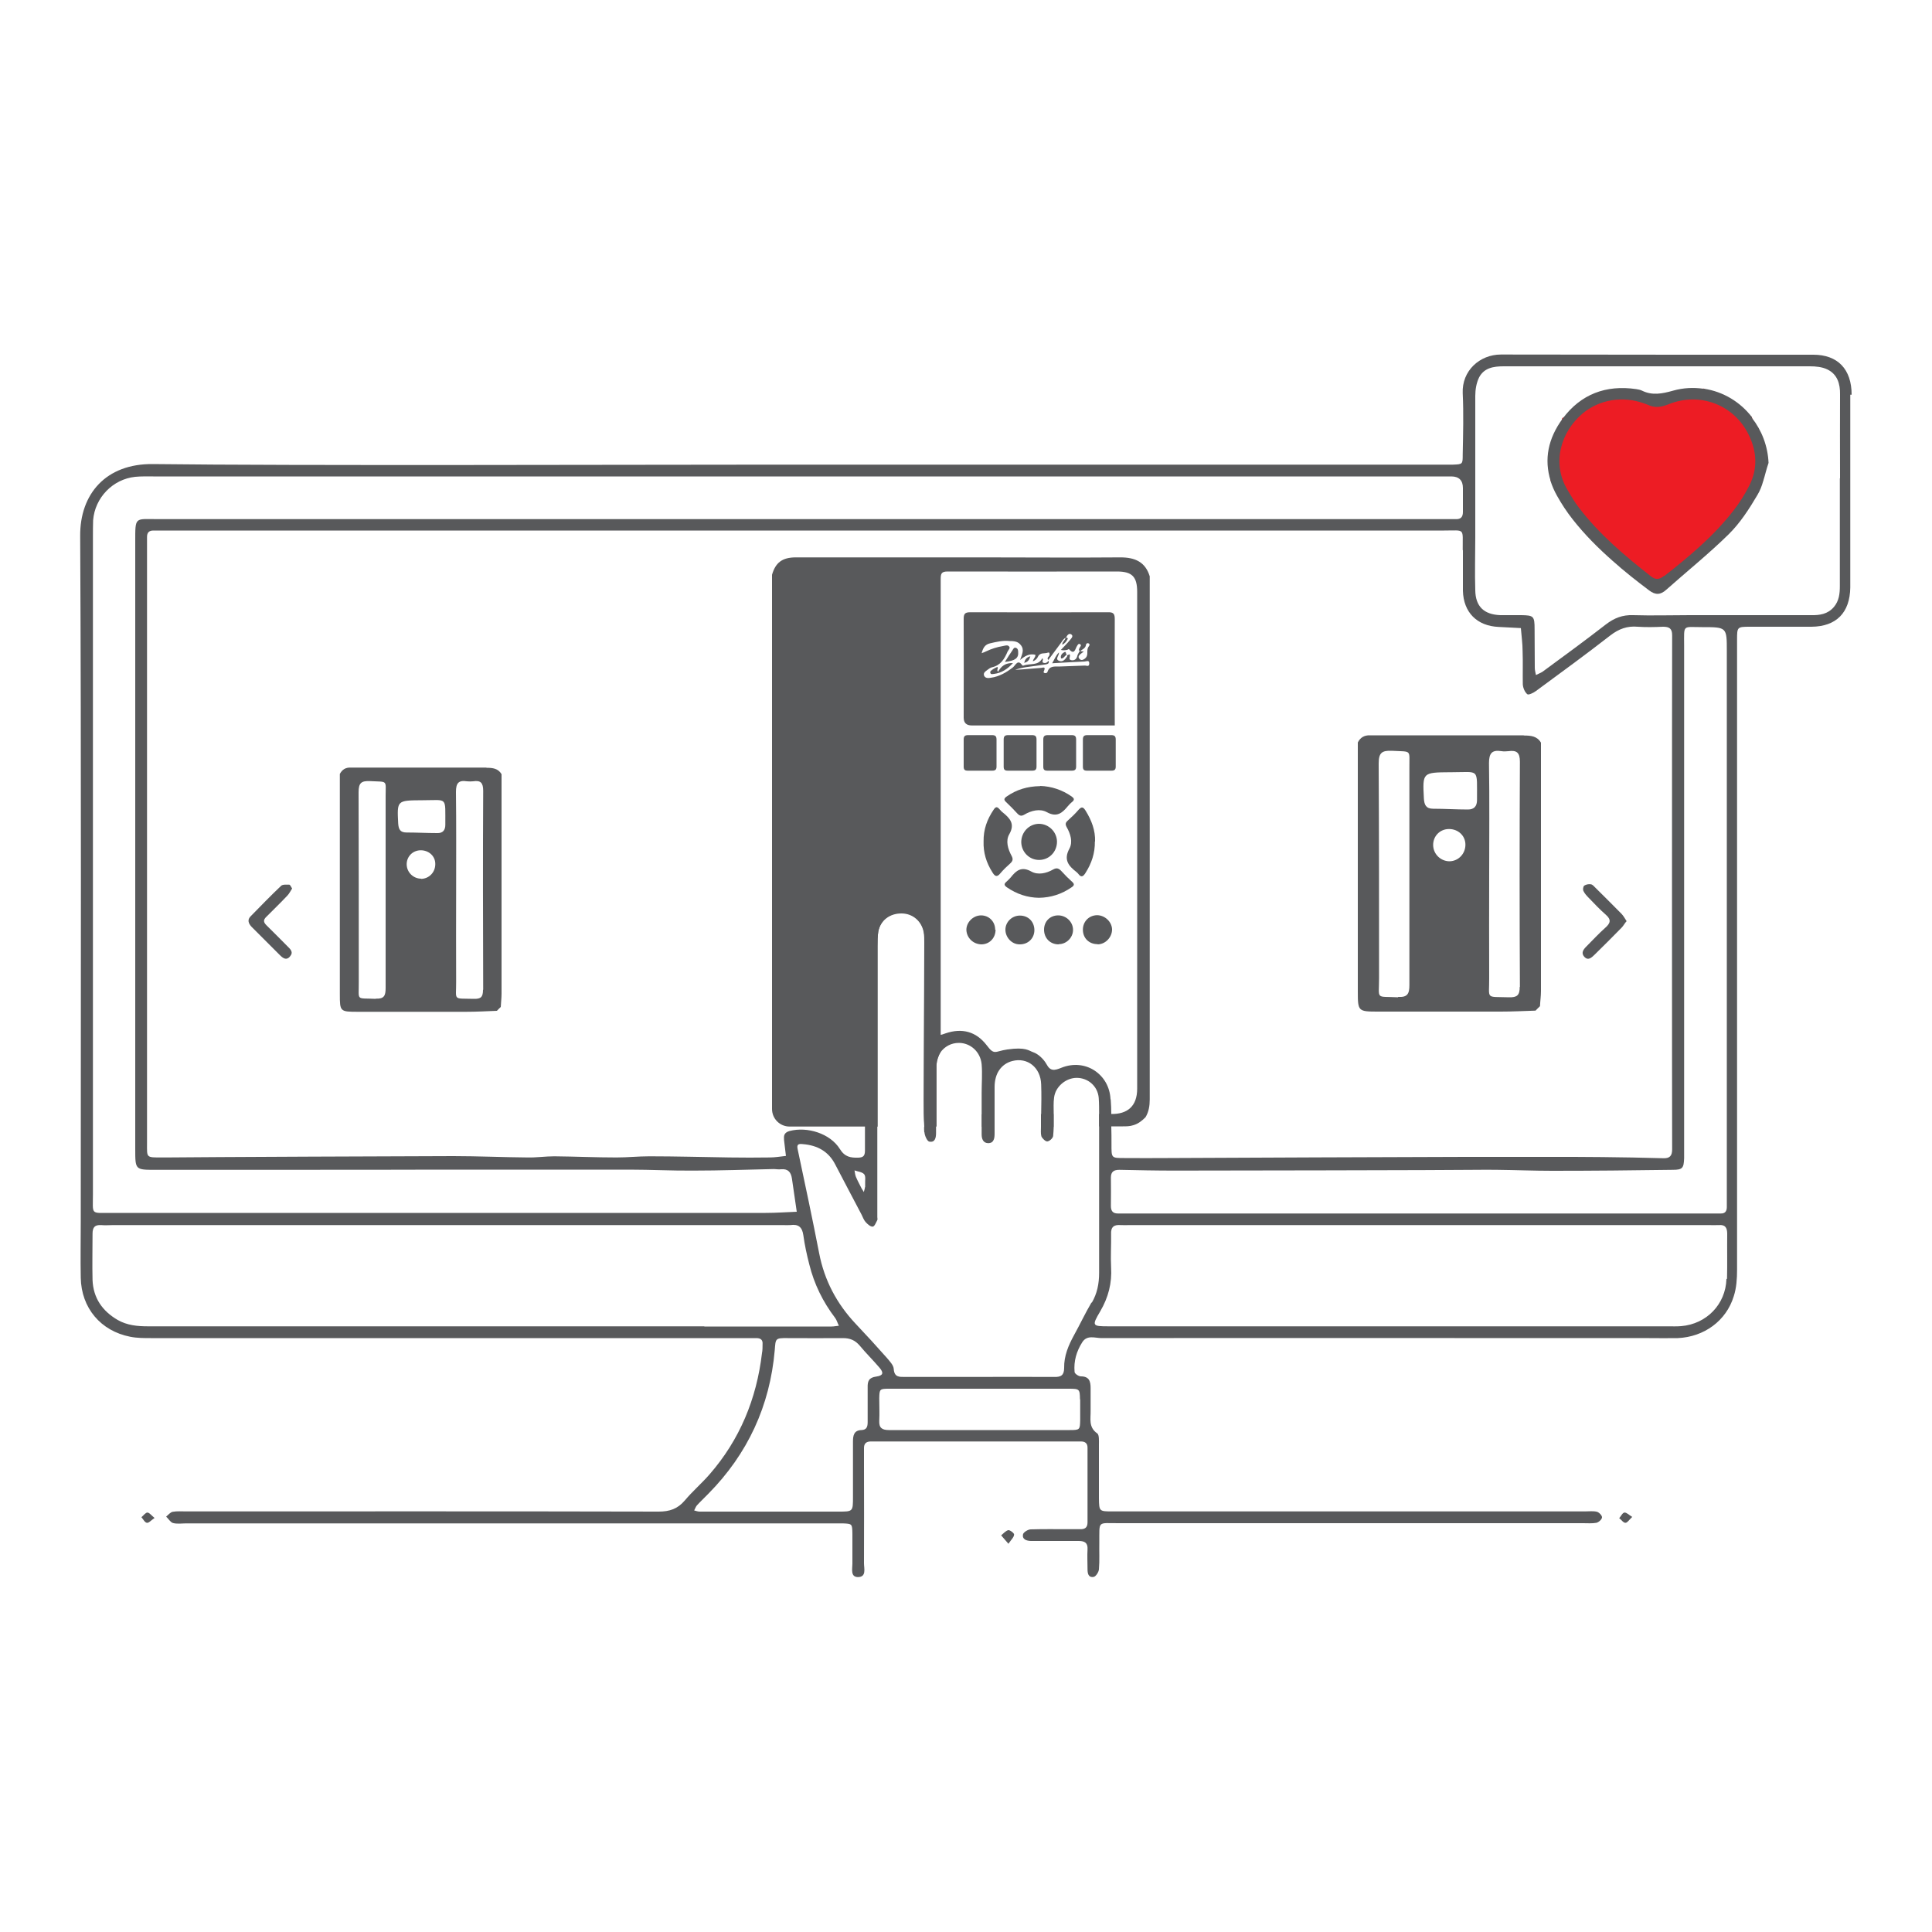 <?xml version="1.0" encoding="UTF-8"?>
<svg id="Layer_1" data-name="Layer 1" xmlns="http://www.w3.org/2000/svg" viewBox="0 0 100 100">
  <defs>
    <style>
      .cls-1 {
        fill: #58595b;
      }

      .cls-2 {
        fill: #ed1c24;
      }
    </style>
  </defs>
  <g>
    <path class="cls-1" d="M53.88,57.67v.65h.65c0-.2,0-.4,0-.6v-.05h-.65ZM59.51,29.83c-.23-.75-.77-.98-1.51-.98-2.38.02-4.77,0-7.15,0h-9.66c-.7,0-1.05.27-1.23.9,0,4.86,0,9.73,0,14.59v13.06c0,.51.41.91.91.91.97,0,2.37,0,2.42,0h2.13c0-3.54,0-7.94,0-9.33,0-.26,0-.52.04-.77.12-.61.61-.97,1.23-.96.57.01,1.02.4,1.13.97.03.17.03.36.03.54-.01,2.73-.02,5.46-.03,8.19,0,.45,0,.9.03,1.35h.62c0-.88,0-1.76,0-2.64,0-.18,0-.36,0-.54.02-.26.1-.49.22-.68h0c0-.3,0-.59,0-.89,0-3.32,0-6.64,0-9.95v-6.82c0-2.27,0-4.54,0-6.81,0-.28.04-.39.36-.39,2.92.01,5.84,0,8.76,0,.79,0,1.05.27,1.05,1.06,0,8.57,0,17.14,0,25.71,0,.93-.53,1.32-1.33,1.31h-.64c0,.22,0,.43,0,.64.22,0,.43,0,.65,0h.58c.18,0,.36,0,.54-.06.25-.07.45-.23.63-.41.17-.28.22-.59.22-.93,0-8.97,0-17.94,0-26.91,0-.06,0-.13,0-.19h0ZM51.46,57.68c-.22,0-.43,0-.64,0v.64h.65c0-.22,0-.43,0-.65h0Z"/>
    <path class="cls-1" d="M53.85,40.68c.57.02,1.12.2,1.61.54.13.09.18.17.03.29-.08.06-.16.15-.23.23-.28.34-.56.58-1.07.3-.36-.2-.81-.09-1.18.13-.14.08-.23.06-.34-.05-.19-.21-.39-.41-.59-.6-.13-.12-.12-.19.02-.29.51-.36,1.08-.53,1.73-.54Z"/>
    <path class="cls-1" d="M53.78,46.47c-.6-.01-1.15-.19-1.66-.54-.14-.1-.17-.17-.03-.29.08-.07.16-.15.23-.23.28-.36.56-.58,1.06-.3.34.19.77.1,1.12-.1.19-.11.3-.07.44.08.17.19.36.38.55.55.14.12.11.2-.03.29-.51.35-1.06.53-1.69.54Z"/>
    <path class="cls-1" d="M50.91,43.55c-.01-.61.18-1.14.52-1.64.09-.14.17-.18.29-.04.06.06.11.13.18.18.37.3.65.59.34,1.13-.2.34-.07.77.12,1.12.09.17.06.27-.07.39-.18.16-.35.32-.51.51-.19.24-.3.14-.42-.06-.31-.49-.47-1.02-.45-1.59h0Z"/>
    <path class="cls-1" d="M56.67,43.55c.01.61-.17,1.14-.49,1.64-.11.17-.21.25-.36.05-.03-.04-.07-.08-.11-.11-.4-.31-.67-.63-.36-1.2.19-.35.06-.77-.14-1.12-.08-.15-.06-.23.05-.33.2-.18.4-.37.57-.57.17-.19.25-.12.36.05.31.5.51,1.02.49,1.6h0Z"/>
    <path class="cls-1" d="M56.05,38.96c0-.23,0-.45,0-.68,0-.17.06-.23.23-.23.41,0,.82,0,1.24,0,.17,0,.23.06.23.23,0,.46,0,.93,0,1.4,0,.15-.06.21-.22.21-.42,0-.85,0-1.27,0-.16,0-.21-.06-.21-.21,0-.24,0-.48,0-.71h0Z"/>
    <path class="cls-1" d="M49.88,38.96c0-.23,0-.45,0-.68,0-.17.06-.23.23-.23.41,0,.82,0,1.24,0,.17,0,.23.06.23.23,0,.46,0,.93,0,1.4,0,.15-.06.21-.22.21-.42,0-.85,0-1.27,0-.16,0-.21-.06-.21-.21,0-.24,0-.48,0-.71h0Z"/>
    <path class="cls-1" d="M51.95,38.96c0-.23,0-.45,0-.68,0-.17.06-.23.23-.23.41,0,.82,0,1.24,0,.17,0,.23.06.23.23,0,.46,0,.93,0,1.4,0,.15-.06.21-.22.21-.42,0-.85,0-1.27,0-.16,0-.21-.06-.21-.21,0-.24,0-.48,0-.71h0Z"/>
    <path class="cls-1" d="M54,38.96c0-.23,0-.45,0-.68,0-.17.06-.23.23-.23.41,0,.82,0,1.24,0,.17,0,.23.06.23.23,0,.46,0,.93,0,1.4,0,.15-.06.21-.22.21-.42,0-.85,0-1.27,0-.16,0-.21-.06-.21-.21,0-.24,0-.48,0-.71h0Z"/>
    <path class="cls-1" d="M54.71,43.56c0,.53-.4.94-.91.95s-.93-.4-.94-.92c0-.52.4-.94.91-.95.51,0,.93.41.94.92h0Z"/>
    <path class="cls-1" d="M54.79,48.88c-.43,0-.75-.32-.75-.76s.32-.74.73-.74c.42,0,.77.34.77.75,0,.4-.34.74-.74.74h0Z"/>
    <path class="cls-1" d="M53.54,48.14c0,.43-.33.75-.77.74-.4,0-.73-.36-.73-.76,0-.4.34-.73.75-.73.44,0,.75.32.75.76h0Z"/>
    <path class="cls-1" d="M51.53,48.12c0,.42-.3.75-.72.76-.42,0-.77-.32-.79-.74-.01-.4.35-.76.76-.76s.73.32.73.74h0Z"/>
    <path class="cls-1" d="M56.81,48.87c-.44,0-.76-.31-.76-.75,0-.42.31-.74.73-.75.4,0,.76.33.78.72.01.41-.33.78-.74.79Z"/>
    <path class="cls-1" d="M57.7,32.06c0-.27-.05-.38-.35-.37-2.37.01-4.75,0-7.13,0-.27,0-.34.08-.34.34.01,1.7,0,3.41,0,5.11,0,.28.14.41.43.41,2.46,0,4.92,0,7.39,0h0c0-1.83-.01-3.67,0-5.5ZM55.88,33.71h0s0,0,0,0c-.05.09-.11.17-.13.28-.04.13-.15.21-.3.18-.15-.03-.07-.14-.07-.23,0-.16-.1,0-.14-.03,0,.02,0,.04,0,.06-.1.15-.22.31-.41.24-.25-.09,0-.27-.02-.44-.17.17-.23.36-.35.56.59-.03,1.13-.07,1.68-.09.08,0,.24-.1.24.1,0,.2-.16.1-.24.11-.44.02-.89.03-1.33.05-.23,0-.49-.04-.59.27-.02.07-.1.09-.17.06-.07-.04-.01-.09,0-.14.08-.21-.1-.12-.16-.12-.45.03-.9.08-1.35.1.38-.14.78-.16,1.17-.22.14-.02.28-.04.42-.06.11-.02.19-.06.14-.19-.06.09-.14.14-.25.11-.14-.04.02-.16-.07-.24-.21.41-.64.25-.97.38-.02,0-.06,0-.06,0-.24-.37-.36,0-.5.1-.34.26-.7.47-1.13.53-.12.02-.28.04-.35-.1-.07-.17.09-.24.2-.33.06-.05.13-.09.2-.11.45-.1.65-.43.81-.81.04-.09.17-.19.07-.28-.07-.08-.2-.03-.31-.01-.3.05-.59.14-.86.27-.06.03-.13.06-.24.1.07-.27.17-.45.43-.51.34-.08.68-.16,1.02-.12,0,0,.02,0,.03,0,.28,0,.42.06.53.19.23.26.07.51-.02.79.23-.19.47-.35.79-.27.02.13-.11.2-.13.34.13-.05.22-.14.26-.23.11-.25.34-.15.52-.22.08-.03.1.05.08.13-.02.08-.16.14-.06.25.22-.3.44-.6.66-.89.07-.1.13-.22.26-.27.05-.11.14-.24.26-.17.15.09,0,.22-.06.3-.14.17-.3.33-.47.51.11.03.21.02.31,0,.04,0,.1-.06.11-.04.29.33.32-.02.42-.17.04-.06.07-.13.15-.09.09.05.03.11,0,.16-.05.08-.09.15,0,.21h0c.11-.1.28-.14.31-.33,0-.06.07-.12.15-.07.06.04.03.1,0,.14-.09.11-.08.24-.08.37,0,.11-.04.21-.14.28-.09.06-.18.1-.27,0-.09-.1-.02-.18.06-.25.05-.04.09-.07.17-.13-.08,0-.13-.01-.18-.02h0Z"/>
    <path class="cls-1" d="M52.02,34.25c.14-.23.26-.41.39-.6.04-.06.07-.15.17-.12.09.03.12.11.12.21.03.32-.15.46-.68.52h0Z"/>
    <path class="cls-1" d="M51.66,34.77c.17-.3.38-.46.77-.45-.28.31-.59.51-.97.56-.07,0-.17.05-.2-.05-.03-.09.06-.13.11-.17.08-.06.17-.1.25-.14.08.08-.06.14.04.25Z"/>
    <path class="cls-1" d="M53.33,33.97c-.05.18-.12.29-.32.34.05-.18.12-.29.32-.34Z"/>
    <path class="cls-1" d="M55.22,33.9c-.12.02-.15.2-.3.18-.05-.17.07-.27.18-.33.09-.05.06.11.12.15h0Z"/>
    <path class="cls-1" d="M55.15,33c.05.01.16,0,.1.1-.06.11-.14.21-.27.27,0-.16.17-.23.17-.37h0Z"/>
  </g>
  <polygon class="cls-2" points="88.18 20.11 90.68 21.59 91.26 24.87 88.42 28.39 86.23 30.49 83.46 29 80.25 24.87 80.86 21.64 83.36 20.39 85.46 20.67 88.18 20.11"/>
  <path class="cls-1" d="M53.88,57.67v.65c0,.17-.02.34.02.49.04.11.2.26.29.26.11,0,.29-.16.3-.26.02-.16.02-.32.03-.48,0-.2,0-.4,0-.6v-.05h-.65ZM51.46,58.66c0-.11,0-.22,0-.33,0-.22,0-.43,0-.65-.22,0-.43,0-.64,0v.64c0,.13,0,.25,0,.38,0,.23.08.44.33.45.31,0,.33-.24.33-.5h0ZM47.84,58.33c0,.09,0,.18.01.28.01.17.14.46.25.48.31.06.35-.22.35-.46v-.29h-.62ZM57.48,56.9c-.06-1.31-1.31-2.12-2.54-1.62-.37.15-.57.18-.78-.21-.14-.25-.41-.51-.68-.6-.21-.07-.37-.28-1.33-.14-.65.09-.66.33-1.08-.23-.53-.69-1.26-.9-2.13-.6-.11.04-.2.07-.26.08,0,.29,0,.59,0,.88.22-.31.56-.5.96-.5.6,0,1.12.46,1.18,1.11.04.49,0,.98,0,1.47,0,.38,0,.76,0,1.14v.64c0,.13,0,.25,0,.38,0,.23.08.44.33.45.31,0,.33-.24.33-.5,0-.11,0-.22,0-.33,0-.22,0-.43,0-.65,0-.47,0-.94,0-1.41,0-.7.35-1.21.92-1.36.79-.21,1.47.33,1.5,1.2.02.52.01,1.04,0,1.56v.65c0,.17-.02.34.02.49.04.11.2.26.29.26.11,0,.29-.16.3-.26.02-.16.02-.32.03-.48,0-.2,0-.4,0-.6v-.05c0-.29-.02-.59.02-.87.08-.58.62-1.03,1.18-1.03.59,0,1.09.43,1.14,1.04.02.29.02.58.02.88h.62c0-.26-.01-.53-.03-.79h0ZM47.85,58.6c.01.17.14.46.25.48.31.06.35-.22.35-.46v-.29h-.62c0,.09,0,.18.01.28ZM95.84,20.43c0-1.32-.72-2.07-1.98-2.07-5.39,0-10.78,0-16.17-.01-1.11,0-2.03.85-1.98,2,.05,1.06.02,2.11,0,3.17,0,.51,0,.51-.51.53-.21,0-.41,0-.62,0h-34.7c-7.25,0-24.71.06-31.96-.03-2.44-.03-3.79,1.55-3.77,3.73.06,11.82.03,23.63.03,35.45,0,.98-.02,1.96,0,2.94.03,1.56,1.03,2.75,2.56,3.05.35.07.72.07,1.07.07,6.84,0,23.89,0,30.72,0,.21,0,.41,0,.62,0,.22,0,.34.09.32.32,0,.15,0,.31-.03.46-.28,2.37-1.15,4.48-2.72,6.28-.41.47-.88.87-1.28,1.35-.37.43-.78.57-1.35.57-8.15-.02-16.3-.01-24.46-.01-.23,0-.47-.02-.69.02-.12.02-.23.16-.34.25.12.11.22.29.35.33.22.06.46.02.69.02h33.36c.21,0,.41,0,.62,0,.49.02.49.02.5.54,0,.51,0,1.03,0,1.55,0,.26-.11.68.28.69.46,0,.32-.44.32-.72.01-1.68,0-3.36,0-5.03,0-.31,0-.62,0-.93,0-.23.11-.33.33-.34.18,0,.36,0,.54,0h9.9c.16,0,.31,0,.46,0,.21,0,.34.09.34.32,0,1.29,0,2.58,0,3.87,0,.27-.14.36-.39.35h-.62c-.64,0-1.29-.01-1.93.01-.14,0-.38.15-.4.26-.05.26.18.33.4.34.13,0,.26,0,.39,0,.7,0,1.4,0,2.09,0,.32,0,.48.1.46.44-.02.34,0,.67,0,1.01,0,.21.03.46.32.41.11-.02.26-.25.27-.39.04-.46.01-.93.02-1.39.01-1.14-.11-1,.97-1h24.07c.23,0,.47.02.69-.02.12-.03.28-.17.29-.28.01-.09-.15-.26-.26-.29-.19-.05-.41-.02-.62-.02h-24.46c-.68,0-.69,0-.7-.67,0-.93,0-1.86,0-2.79,0-.2.02-.51-.09-.58-.46-.32-.33-.77-.34-1.18,0-.39,0-.78,0-1.16,0-.35-.07-.61-.51-.61-.11,0-.32-.14-.32-.23-.05-.56.1-1.07.4-1.54.25-.39.66-.21,1-.21,5.21-.01,23.13,0,28.35,0,.49,0,.98.01,1.47,0,1.36-.06,2.51-.89,2.9-2.17.14-.43.17-.91.17-1.37,0-8.9,0-17.8,0-26.71v-5.88c0-.68,0-.69.67-.69,1.06,0,2.12,0,3.18,0,1.29-.01,1.99-.73,2.01-2.03,0-.49,0-.98,0-1.47,0-2.84,0-5.68,0-8.51h0ZM75.72,28.49c0,.7,0,1.39,0,2.09.03,1.12.73,1.82,1.85,1.87.38.02.76.04,1.15.06.03.4.09.8.09,1.21.02.57,0,1.13.01,1.7.01.18.1.4.23.51.06.06.33-.07.46-.17,1.29-.95,2.58-1.89,3.84-2.87.44-.34.88-.5,1.42-.45.43.03.87.02,1.31,0,.32,0,.47.09.47.44-.01,2.01-.01,24.7,0,26.61,0,.33-.12.47-.45.46-1.06-.03-2.12-.05-3.17-.06-.85-.01-1.69-.01-2.54-.01-1.52,0-3.03,0-4.55,0-.9,0-14.5.05-15.4.06-.75.01-1.5,0-2.25,0-.68,0-.66,0-.66-.73,0-.3,0-.59-.01-.89,0-.21,0-.43-.02-.64,0-.26-.01-.53-.03-.79-.06-1.31-1.31-2.12-2.54-1.62-.37.15-.57.18-.78-.21-.14-.25-.41-.51-.68-.6-.21-.07-.37-.28-1.33-.14-.65.09-.66.33-1.08-.23-.53-.69-1.26-.9-2.13-.6-.11.04-.2.07-.26.08-.22.05-.23-.04-.23-.43,0-1.44,0-2.89,0-4.33,0-.28-.02-.57-.09-.84-.21-.83-.91-1.34-1.77-1.33-.82.01-1.5.52-1.7,1.32-.07.27-.09.56-.09.84,0,1.6,0,3.2,0,4.8,0,.95,0,1.64,0,2.17,0,.85-.01,1.7-.02,2.54,0,.41,0,.83,0,1.24,0,.28-.09.36-.34.37-.4.01-.7-.03-.96-.45-.5-.8-1.68-1.17-2.6-.93-.21.06-.31.17-.29.39,0,.05,0,.1.01.15.03.25.06.51.09.75-.28.03-.56.08-.84.08-.69.01-1.38.01-2.07,0-1.39-.02-2.77-.06-4.16-.06-.57,0-1.13.06-1.7.06-1.07,0-2.15-.05-3.22-.06-.46,0-.92.07-1.38.06-1.28-.01-2.57-.07-3.85-.07-1.54,0-13.3.05-14.85.07-.07,0-.15,0-.23,0-.83,0-.77.02-.77-.74,0-.64,0-1.28,0-1.92v-15.59c0-.29,0-.57,0-.86,0-.07,0-.14,0-.21v-1.89c0-.11,0-.21,0-.31v-4.95c0-1.7,0-3.4,0-5.11,0-.18,0-.36,0-.54,0-.23.11-.33.33-.33h32.5c7.2,0,27.11,0,34.31,0,1.11,0,.95-.15.96,1h0ZM44.77,61.45c-.01.09-.04.17-.06.25-.03-.06-.07-.12-.11-.18-.1-.2-.21-.4-.3-.61-.04-.1-.05-.22-.07-.33.17.06.4.08.5.2.09.11.04.34.05.47,0,.09,0,.15,0,.19ZM4.82,26.93c.09-1.17,1.02-2.13,2.18-2.25.31-.03.62-.02.93-.02,7.28,0,24.76,0,32.04,0h34.61c.18,0,.36,0,.54,0,.4,0,.6.21.6.6,0,.41,0,.83,0,1.24,0,.26-.11.38-.37.37-.23,0-.46,0-.7,0H8.16c-1.19,0-1.16-.15-1.16,1.19v31.42c0,1.07,0,1.07,1.05,1.07,1.5,0,13.2,0,14.7-.01,1.64,0,3.28,0,4.92,0,1.64,0,3.28,0,4.92,0,1.1,0,2.2.06,3.3.05,1.38,0,2.77-.05,4.15-.08.13,0,.26.03.39.01.36-.03.51.15.56.48.08.57.17,1.15.25,1.72-.54.02-1.07.06-1.61.06-7.89,0-26,0-33.89,0-1.07,0-.93.11-.93-.96,0-11.35,0-22.7,0-34.05,0-.28,0-.57.01-.85h0ZM36.45,68.65h-6.19c-4.13,0-18.47,0-22.6,0-.55,0-1.08-.05-1.57-.33-.79-.46-1.26-1.13-1.3-2.06-.02-.8,0-1.6,0-2.4,0-.33.11-.47.45-.45.21.02.41,0,.62,0h34.66c.13,0,.26.01.39,0,.41-.06.61.1.67.52.07.51.18,1.02.31,1.52.25,1.01.7,1.93,1.34,2.77.08.11.12.26.19.4-.13.01-.25.04-.38.04-2.19,0-4.39,0-6.58,0ZM44.91,71.82c0,.59,0,1.19,0,1.78,0,.23-.04.41-.32.42-.39.01-.44.28-.44.59,0,.96,0,1.91,0,2.86,0,.77,0,.77-.74.77h-7.2c-.1,0-.19-.04-.28-.06.05-.09.08-.19.14-.26.19-.21.4-.4.6-.61,2.03-2.06,3.18-4.54,3.43-7.42.05-.6.01-.64.67-.63.96,0,1.91.01,2.86,0,.37,0,.63.11.87.39.33.4.7.76,1.03,1.15.22.26.18.4-.17.45-.39.05-.46.24-.45.57ZM55.91,72.43c0,.36,0,.72,0,1.08-.01.49-.02.51-.54.51-3.11,0-6.23,0-9.35,0-.35,0-.53-.1-.51-.48.02-.39,0-.78,0-1.16.01-.49.02-.5.54-.5,1.57,0,3.14,0,4.71,0s3.04,0,4.56,0c.56,0,.57.02.58.55h0ZM56.5,67.41c-.33.56-.6,1.14-.91,1.7-.29.53-.52,1.07-.51,1.69,0,.38-.16.48-.51.47-1.44-.01-2.89,0-4.33,0-1.13,0-2.27,0-3.4,0-.29,0-.55.02-.58-.41-.01-.2-.21-.4-.35-.57-.53-.6-1.07-1.19-1.62-1.77-.98-1.04-1.62-2.25-1.89-3.65-.35-1.8-.73-3.58-1.11-5.37-.06-.26.02-.31.27-.28.74.06,1.32.37,1.67,1.05.45.87.91,1.73,1.36,2.59.07.14.12.29.22.4.1.11.25.24.36.23.1-.01.17-.21.24-.34.02-.04,0-.1,0-.15,0-.66,0-2.5,0-4.66,0-3.54,0-7.94,0-9.33,0-.26,0-.52.04-.77.12-.61.61-.97,1.23-.96.57.01,1.02.4,1.13.97.03.17.03.36.03.54-.01,2.73-.02,5.46-.03,8.19,0,.45,0,.9.03,1.35,0,.09,0,.18.01.28.01.17.14.46.25.48.31.06.35-.22.35-.46v-.29c0-.88,0-1.76,0-2.64,0-.18,0-.36,0-.54.02-.26.1-.49.22-.68h0c.22-.31.56-.5.96-.5.6,0,1.12.46,1.18,1.11.04.49,0,.98,0,1.47,0,.38,0,.76,0,1.14v.64c0,.13,0,.25,0,.38,0,.23.08.44.33.45.31,0,.33-.24.33-.5,0-.11,0-.22,0-.33,0-.22,0-.43,0-.65,0-.47,0-.94,0-1.41,0-.7.35-1.21.92-1.36.79-.21,1.47.33,1.5,1.2.02.52.01,1.04,0,1.56v.65c0,.17-.02.34.02.49.04.11.2.26.29.26.11,0,.29-.16.3-.26.02-.16.02-.32.03-.48,0-.2,0-.4,0-.6v-.05c0-.29-.02-.59.02-.87.08-.58.62-1.03,1.18-1.03.59,0,1.09.43,1.14,1.04.02.29.02.58.02.88,0,.22,0,.43,0,.64v.03c0,2.5,0,5,0,7.5,0,.56-.1,1.07-.38,1.55h0ZM89.36,66.2c-.04,1.31-1.03,2.33-2.34,2.44-.23.02-.46.01-.69.01h-28.94c-.86,0-.89-.02-.44-.78.42-.72.61-1.46.56-2.28-.03-.57.01-1.13,0-1.7-.02-.38.14-.51.5-.48.16.01.31,0,.46,0h29.95c.18,0,.37.01.55,0,.34-.03.43.15.43.46-.01.78.01,1.55-.01,2.32ZM89.38,61.86v.62c0,.22-.1.34-.32.33h-31.2c-.27,0-.36-.14-.36-.39,0-.49.01-.98,0-1.47,0-.31.16-.4.44-.4.95.02,1.9.04,2.85.04s14.61-.02,15.56-.04c.38,0,.77-.01,1.15,0,.95.01,1.89.05,2.84.05,2.08,0,4.16-.02,6.24-.05.51,0,.57-.09.59-.6,0-.21,0-.41,0-.62v-25.91c0-1.12-.1-.96.93-.96,1.28,0,1.28,0,1.28,1.24v28.16h0ZM95.23,24.76c0,1.86,0,3.71,0,5.57,0,.4-.04.77-.31,1.09-.32.37-.73.43-1.19.42-2.08,0-4.18,0-6.26,0-.98,0-1.96.03-2.94,0-.55-.02-.98.15-1.41.48-1.08.84-2.18,1.64-3.28,2.45-.11.07-.23.11-.34.17-.02-.12-.06-.24-.06-.37-.01-.67,0-1.34-.01-2.01,0-.67-.05-.71-.69-.72-.36,0-.72,0-1.08,0-.85-.03-1.29-.45-1.3-1.29-.03-.9,0-1.81,0-2.71,0-2.45,0-4.9,0-7.35,0-.33.06-.68.2-.96.26-.49.74-.57,1.27-.57,1.93,0,3.87,0,5.8,0h2.17c2.62,0,5.26,0,7.88,0,.3,0,.63.03.9.16.52.25.67.74.66,1.3-.01,1.44,0,2.88,0,4.33ZM47.84,58.33c0,.09,0,.18.01.28.01.17.14.46.25.48.31.06.35-.22.35-.46v-.29h-.62ZM57.48,56.9c-.06-1.31-1.31-2.12-2.54-1.62-.37.15-.57.18-.78-.21-.14-.25-.41-.51-.68-.6-.21-.07-.37-.28-1.33-.14-.65.09-.66.33-1.08-.23-.53-.69-1.26-.9-2.13-.6-.11.04-.2.07-.26.08,0,.29,0,.59,0,.88.22-.31.56-.5.96-.5.6,0,1.12.46,1.18,1.11.04.49,0,.98,0,1.47,0,.38,0,.76,0,1.14v.64c0,.13,0,.25,0,.38,0,.23.08.44.33.45.31,0,.33-.24.33-.5,0-.11,0-.22,0-.33,0-.22,0-.43,0-.65,0-.47,0-.94,0-1.41,0-.7.35-1.21.92-1.36.79-.21,1.47.33,1.5,1.2.02.52.01,1.04,0,1.56v.65c0,.17-.02.34.02.49.04.11.2.26.29.26.11,0,.29-.16.3-.26.02-.16.02-.32.03-.48,0-.2,0-.4,0-.6v-.05c0-.29-.02-.59.02-.87.08-.58.62-1.03,1.18-1.03.59,0,1.09.43,1.14,1.04.02.29.02.58.02.88h.62c0-.26-.01-.53-.03-.79h0ZM48.46,53.15c0-1.44,0-2.89,0-4.33,0-.28-.02-.57-.09-.84-.21-.83-.91-1.34-1.77-1.33-.82.01-1.5.52-1.7,1.32-.07.27-.09.56-.09.84,0,1.6,0,3.2,0,4.8,0,.95,0,1.64,0,2.17,0,.85-.01,1.7-.02,2.54h.63c0-3.54,0-7.94,0-9.33,0-.26,0-.52.04-.77.12-.61.61-.97,1.23-.96.57.01,1.02.4,1.13.97.03.17.03.36.03.54-.01,2.73-.02,5.46-.03,8.19,0,.45,0,.9.03,1.35h.62c0-.88,0-1.76,0-2.64,0-.18,0-.36,0-.54.02-.26.1-.49.22-.68h0c0-.3,0-.59,0-.89-.22.05-.23-.04-.23-.43h0ZM47.84,58.33c0,.09,0,.18.01.28.01.17.14.46.25.48.31.06.35-.22.35-.46v-.29h-.62ZM51.46,58.66c0-.11,0-.22,0-.33,0-.22,0-.43,0-.65-.22,0-.43,0-.64,0v.64c0,.13,0,.25,0,.38,0,.23.08.44.33.45.31,0,.33-.24.33-.5h0ZM53.88,57.67v.65c0,.17-.02.34.02.49.04.11.2.26.29.26.11,0,.29-.16.3-.26.02-.16.02-.32.03-.48,0-.2,0-.4,0-.6v-.05h-.65Z"/>
  <path class="cls-1" d="M52.2,79.91c-.17-.2-.28-.32-.38-.44.12-.1.24-.24.37-.27.09-.01.31.16.3.23-.01.14-.15.26-.29.47h0Z"/>
  <path class="cls-1" d="M8,78.57c-.18.12-.3.27-.4.25-.11-.02-.19-.19-.28-.29.11-.09.21-.24.31-.24s.21.15.37.28h0Z"/>
  <path class="cls-1" d="M84.48,78.52c-.15.14-.26.31-.35.3-.11,0-.21-.16-.32-.24.09-.1.17-.28.27-.29.11-.01.23.12.41.23Z"/>
  <path class="cls-1" d="M84.18,47.69c-.1.12-.16.24-.25.33-.46.47-.94.95-1.41,1.41-.15.14-.32.31-.52.09-.18-.2-.04-.38.11-.53.33-.33.64-.67.98-.97.27-.24.32-.42.02-.68-.31-.27-.59-.57-.87-.86-.11-.11-.22-.23-.28-.36-.04-.07-.02-.23.04-.28.09-.06.23-.09.34-.07.09.01.17.11.24.18.45.45.91.9,1.36,1.36.1.11.17.24.26.38Z"/>
  <path class="cls-1" d="M15.01,49.51c-.19.22-.37.08-.52-.07-.49-.49-.98-.98-1.47-1.47-.16-.17-.23-.36-.05-.54.52-.53,1.04-1.07,1.58-1.58.08-.08.28-.06.42-.06.05,0,.09.11.15.2-.08.12-.15.27-.25.37-.35.37-.72.73-1.08,1.09-.17.16-.16.28,0,.44.37.36.73.73,1.09,1.09.14.14.33.3.13.52Z"/>
  <path class="cls-1" d="M90.68,21.59c-.61-.79-1.49-1.32-2.48-1.47h-.02s-.02,0-.02,0c-.51-.07-1.03-.05-1.56.1-.57.16-1.08.26-1.61,0-.1-.05-.2-.06-.3-.08-1.56-.23-2.87.26-3.81,1.53-.75,1.02-.97,2.1-.62,3.22h0s0,.01,0,.02h0c.08.25.19.5.33.75.24.43.51.84.81,1.22.62.79,1.32,1.49,2.07,2.15.6.54,1.24,1.04,1.89,1.53.33.25.59.23.88-.03,1.08-.96,2.2-1.86,3.23-2.87.6-.59,1.07-1.32,1.5-2.05.13-.22.22-.45.29-.7t0,0c.1-.31.17-.64.28-.95-.04-.89-.36-1.69-.86-2.33h0ZM86.13,29.81c-.24.18-.42.22-.68.02-1.36-1.07-2.68-2.18-3.73-3.56-.22-.28-.4-.6-.58-.9-.85-1.41-.34-3.04.79-3.98.87-.72,2.07-.9,3.14-.52.07.02.13.05.19.07.4.19.7.14,1.09-.01,1.64-.67,3.42.03,4.17,1.59.42.86.46,1.75.03,2.6-.23.46-.51.9-.82,1.3-1.02,1.32-2.28,2.37-3.58,3.39h0Z"/>
  <path class="cls-1" d="M7.62,33.46v4.95c0,.1,0,.2,0,.31v-5.26s0,0,0,0Z"/>
  <path class="cls-1" d="M25.19,39.73c-1.99,0-3.98,0-5.97,0h-1.07c-.26-.01-.44.1-.56.33,0,3.8,0,7.6,0,11.4,0,.9.01.91.94.91h5.6c.53,0,1.07-.03,1.59-.05.06-.07.13-.13.2-.2.01-.23.04-.46.04-.69,0-3.79,0-7.57,0-11.36-.18-.3-.46-.33-.79-.33h0ZM19.45,51.7c-1.05-.05-.87.13-.88-.87,0-3.27,0-6.55-.01-9.82,0-.49.14-.6.6-.58.93.05.8-.08.8.79,0,1.6,0,3.2,0,4.8,0,1.7,0,3.41,0,5.12,0,.4-.08.57-.52.55ZM21.8,45.48c-.4,0-.74-.32-.75-.73-.01-.41.31-.74.73-.74.42,0,.76.31.75.72,0,.42-.32.75-.73.76ZM23.05,42.69c0,.28-.13.44-.42.43-.53,0-1.06-.03-1.59-.03-.33,0-.41-.17-.43-.47-.06-1.19-.07-1.19,1.22-1.2h.06c1.3,0,1.15-.21,1.16,1.27h0ZM25,51.23c0,.38-.11.48-.48.47-1.11-.03-.9.11-.91-.89-.01-1.58,0-3.16,0-4.75,0-1.69.01-3.38-.01-5.07,0-.45.13-.62.57-.55.11.01.22.01.32,0,.38-.06.52.07.52.49-.02,3.43-.01,6.86,0,10.3h0Z"/>
  <path class="cls-1" d="M78.87,38.06c-2.25,0-4.51,0-6.76,0h-1.2c-.29-.01-.5.11-.63.37,0,4.3,0,8.6,0,12.9,0,1.02.02,1.03,1.06,1.03h6.33c.6,0,1.2-.03,1.81-.05.07-.08.15-.15.23-.23.01-.26.05-.52.05-.78,0-4.29,0-8.57,0-12.86-.2-.34-.52-.37-.89-.37h0ZM72.37,51.62c-1.19-.06-.99.15-.99-.99,0-3.7,0-7.4-.02-11.11,0-.55.16-.68.68-.66,1.06.06.9-.09.91.9,0,1.81,0,3.62,0,5.43,0,1.93,0,3.86,0,5.79,0,.45-.09.65-.59.62h0ZM75.03,44.58c-.45,0-.84-.36-.85-.83s.35-.84.82-.84c.48,0,.85.35.85.81,0,.47-.36.85-.82.86h0ZM76.45,41.41c0,.32-.15.49-.47.49-.6,0-1.2-.04-1.8-.04-.37,0-.46-.2-.48-.53-.07-1.35-.08-1.35,1.38-1.36h.06c1.47,0,1.3-.24,1.31,1.44h0ZM78.66,51.08c0,.43-.13.55-.55.54-1.25-.04-1.02.13-1.03-1.01-.01-1.79,0-3.58,0-5.37,0-1.91.02-3.82-.01-5.74,0-.51.15-.7.65-.62.12.02.24.01.36,0,.43-.06.59.08.59.55-.02,3.89-.02,7.77,0,11.65h0Z"/>
</svg>